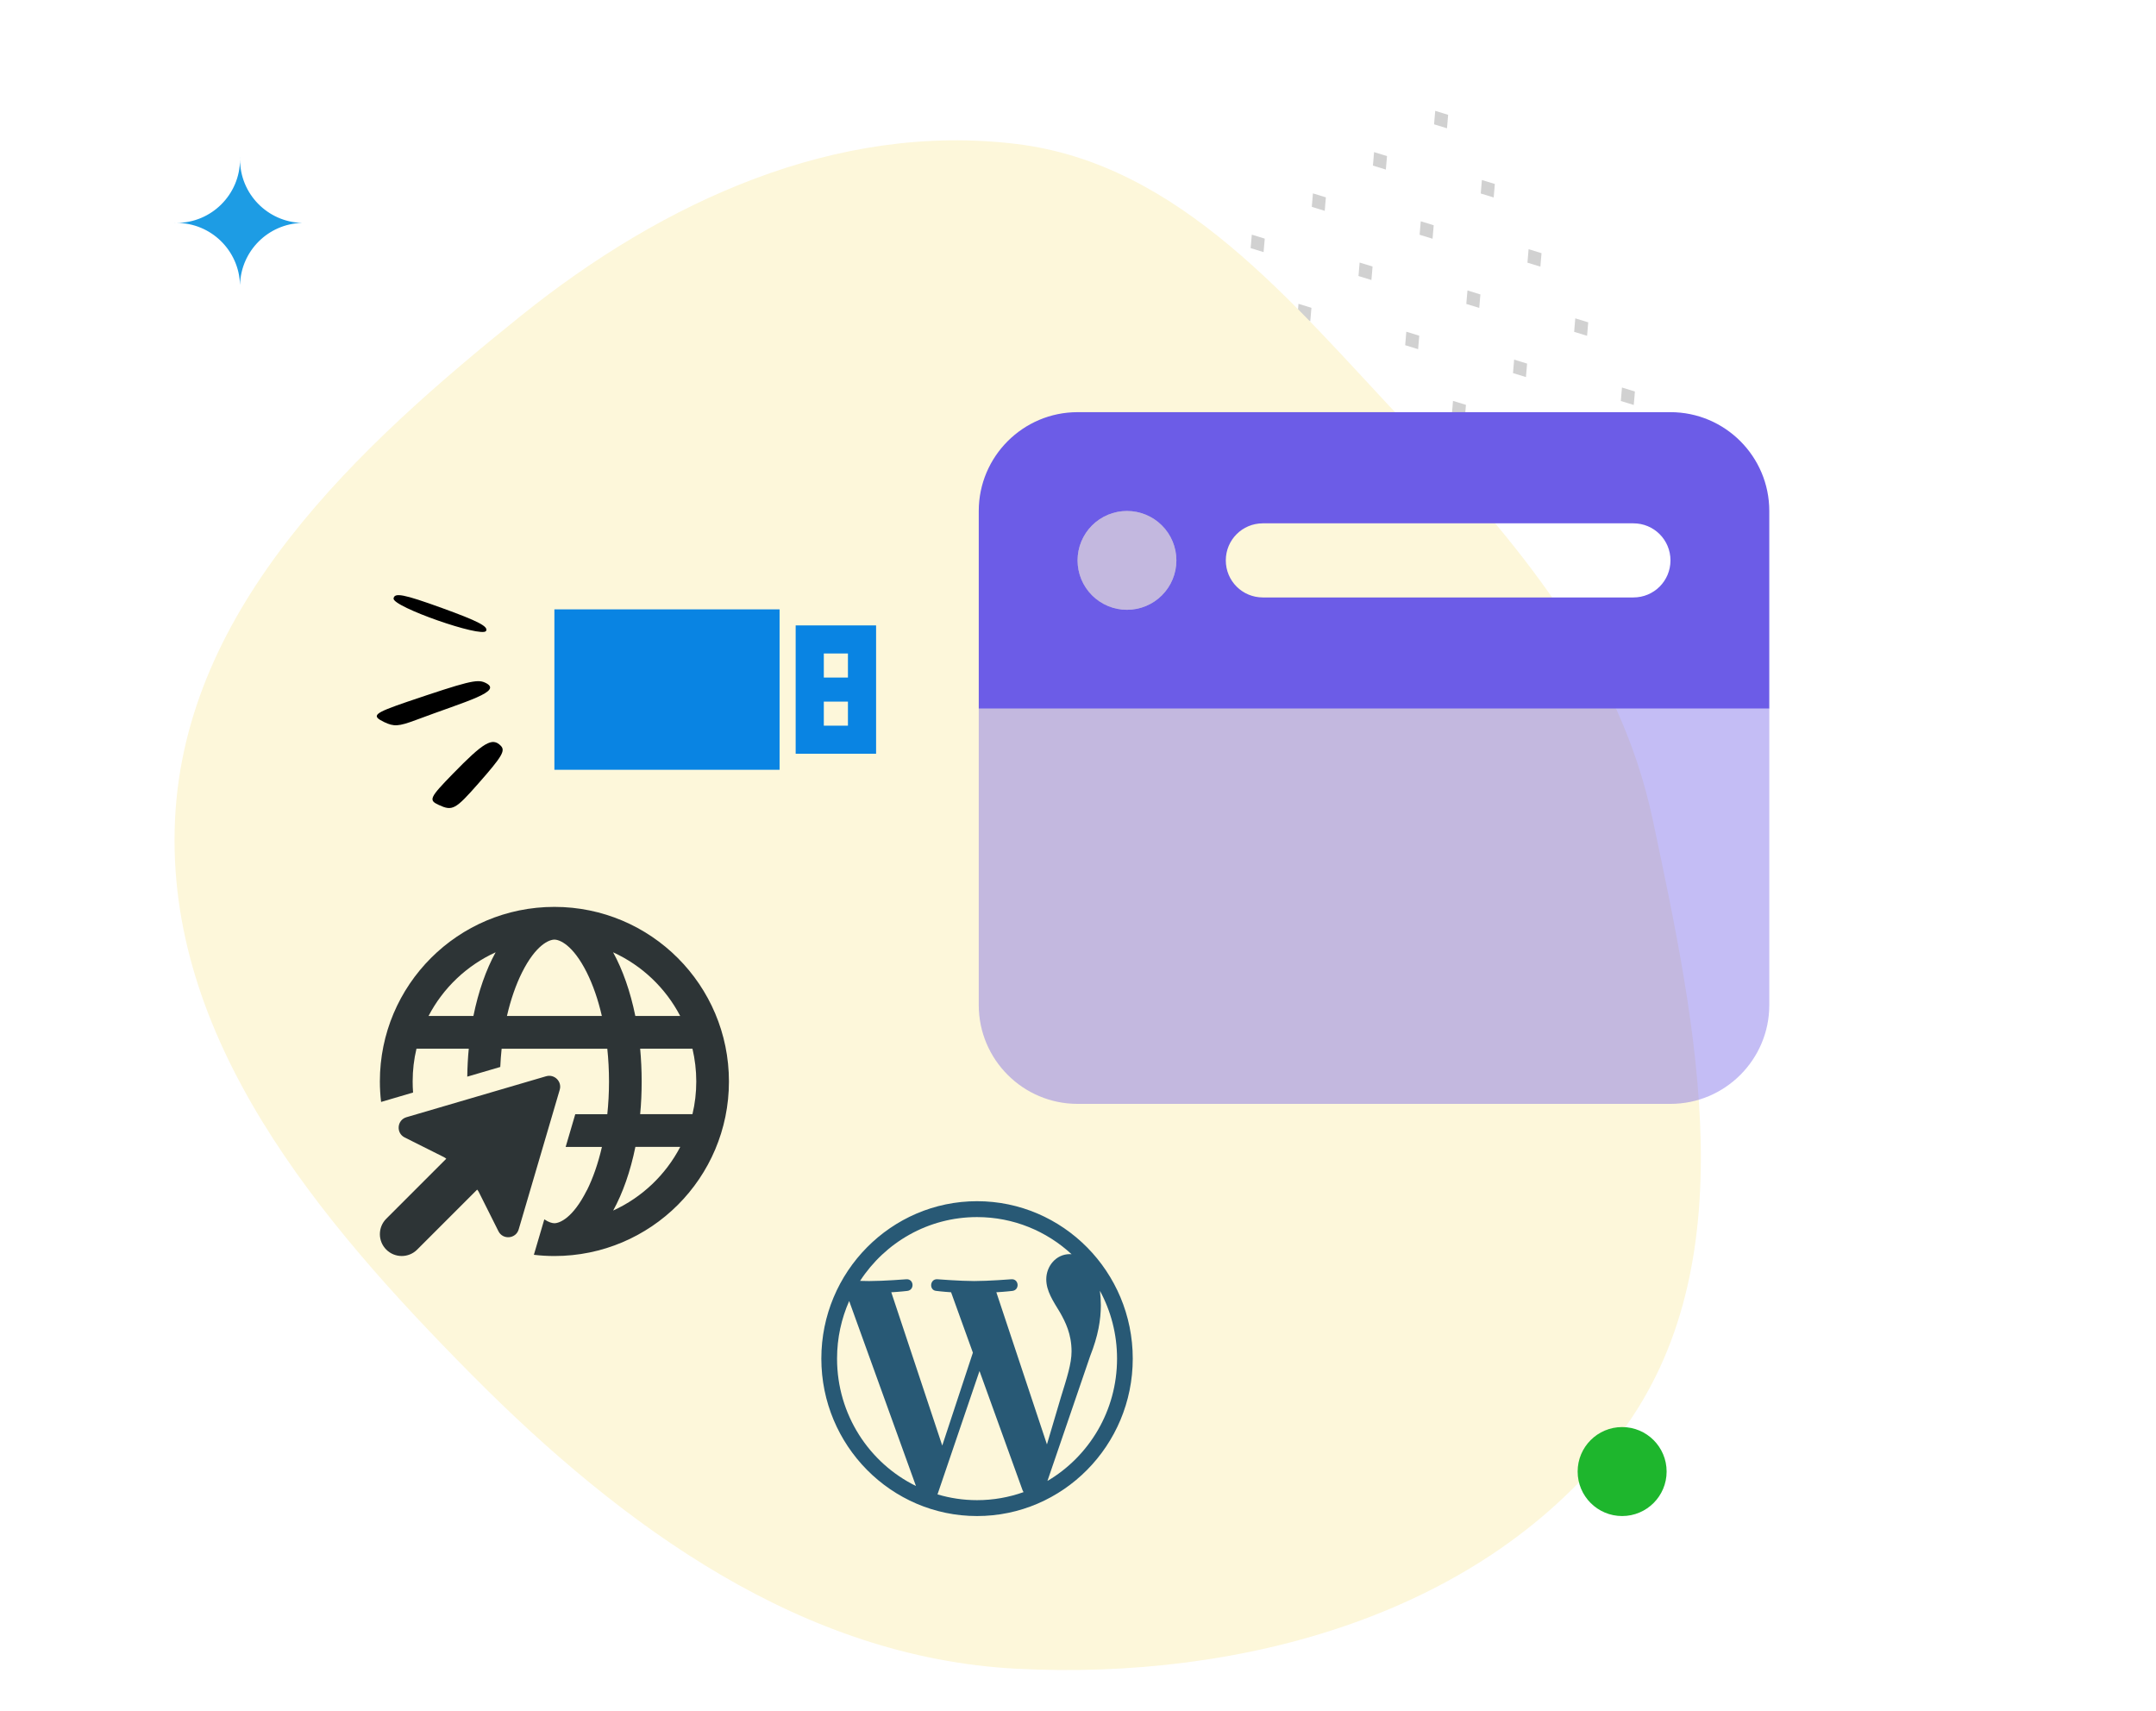 <?xml version="1.0" encoding="UTF-8"?>
<svg xmlns="http://www.w3.org/2000/svg" width="630" height="500" viewBox="0 0 630 500" fill="none">
  <rect width="630" height="500" fill="white"></rect>
  <rect width="3.954" height="3.954" transform="matrix(0.956 0.294 -0.085 0.996 330.058 92.685)" fill="#D1D1D1"></rect>
  <rect width="3.954" height="3.954" transform="matrix(0.956 0.294 -0.085 0.996 347.923 80.626)" fill="#D1D1D1"></rect>
  <rect width="3.954" height="3.954" transform="matrix(0.956 0.294 -0.085 0.996 365.787 68.567)" fill="#D1D1D1"></rect>
  <rect width="3.954" height="3.954" transform="matrix(0.956 0.294 -0.085 0.996 383.651 56.507)" fill="#D1D1D1"></rect>
  <rect width="3.954" height="3.954" transform="matrix(0.956 0.294 -0.085 0.996 401.516 44.448)" fill="#D1D1D1"></rect>
  <rect width="3.954" height="3.954" transform="matrix(0.956 0.294 -0.085 0.996 419.38 32.389)" fill="#D1D1D1"></rect>
  <rect width="3.954" height="3.954" transform="matrix(0.956 0.294 -0.085 0.996 343.702 112.896)" fill="#D1D1D1"></rect>
  <rect width="3.954" height="3.954" transform="matrix(0.956 0.294 -0.085 0.996 357.345 133.108)" fill="#D1D1D1"></rect>
  <rect width="3.954" height="3.954" transform="matrix(0.956 0.294 -0.085 0.996 370.989 153.32)" fill="#D1D1D1"></rect>
  <rect width="3.954" height="3.954" transform="matrix(0.956 0.294 -0.085 0.996 384.632 173.531)" fill="#D1D1D1"></rect>
  <rect width="3.954" height="3.954" transform="matrix(0.956 0.294 -0.085 0.996 361.566 100.837)" fill="#D1D1D1"></rect>
  <rect width="3.954" height="3.954" transform="matrix(0.956 0.294 -0.085 0.996 375.21 121.049)" fill="#D1D1D1"></rect>
  <rect width="3.954" height="3.954" transform="matrix(0.956 0.294 -0.085 0.996 388.853 141.261)" fill="#D1D1D1"></rect>
  <rect width="3.954" height="3.954" transform="matrix(0.956 0.294 -0.085 0.996 402.497 161.472)" fill="#D1D1D1"></rect>
  <rect width="3.954" height="3.954" transform="matrix(0.956 0.294 -0.085 0.996 379.43 88.778)" fill="#D1D1D1"></rect>
  <rect width="3.954" height="3.954" transform="matrix(0.956 0.294 -0.085 0.996 393.074 108.99)" fill="#D1D1D1"></rect>
  <rect width="3.954" height="3.954" transform="matrix(0.956 0.294 -0.085 0.996 406.718 129.202)" fill="#D1D1D1"></rect>
  <rect width="3.954" height="3.954" transform="matrix(0.956 0.294 -0.085 0.996 420.361 149.413)" fill="#D1D1D1"></rect>
  <rect width="3.954" height="3.954" transform="matrix(0.956 0.294 -0.085 0.996 397.295 76.719)" fill="#D1D1D1"></rect>
  <rect width="3.954" height="3.954" transform="matrix(0.956 0.294 -0.085 0.996 410.939 96.931)" fill="#D1D1D1"></rect>
  <rect width="3.954" height="3.954" transform="matrix(0.956 0.294 -0.085 0.996 424.582 117.143)" fill="#D1D1D1"></rect>
  <rect width="3.954" height="3.954" transform="matrix(0.956 0.294 -0.085 0.996 438.226 137.354)" fill="#D1D1D1"></rect>
  <rect width="3.954" height="3.954" transform="matrix(0.956 0.294 -0.085 0.996 415.159 64.66)" fill="#D1D1D1"></rect>
  <rect width="3.954" height="3.954" transform="matrix(0.956 0.294 -0.085 0.996 428.803 84.872)" fill="#D1D1D1"></rect>
  <rect width="3.954" height="3.954" transform="matrix(0.956 0.294 -0.085 0.996 442.447 105.083)" fill="#D1D1D1"></rect>
  <rect width="3.954" height="3.954" transform="matrix(0.956 0.294 -0.085 0.996 456.09 125.295)" fill="#D1D1D1"></rect>
  <rect width="3.954" height="3.954" transform="matrix(0.956 0.294 -0.085 0.996 433.024 52.601)" fill="#D1D1D1"></rect>
  <rect width="3.954" height="3.954" transform="matrix(0.956 0.294 -0.085 0.996 446.667 72.813)" fill="#D1D1D1"></rect>
  <rect width="3.954" height="3.954" transform="matrix(0.956 0.294 -0.085 0.996 460.311 93.025)" fill="#D1D1D1"></rect>
  <rect width="3.954" height="3.954" transform="matrix(0.956 0.294 -0.085 0.996 473.954 113.236)" fill="#D1D1D1"></rect>
  <path fill-rule="evenodd" clip-rule="evenodd" d="M297.049 42.074C344.916 47.924 377.361 88.31 410.725 123.743C443.019 158.041 473.07 193.043 482.931 239.484C495.864 300.398 510.55 369.518 473.43 419.071C433.755 472.033 362.385 491.011 297.049 487.619C234.664 484.38 182.152 446.415 137.783 401.645C93.159 356.616 48.133 303.379 51.143 239.484C54.075 177.255 104.313 130.741 152.363 92.167C193.948 58.783 244.47 35.648 297.049 42.074Z" fill="#FDF7DA"></path>
  <path d="M286 149.312C286 133.386 298.949 120.438 314.875 120.438H488.125C504.051 120.438 517 133.386 517 149.312V207.062H286V149.312ZM314.875 163.75C314.875 167.579 316.396 171.251 319.104 173.959C321.811 176.666 325.483 178.188 329.312 178.188C333.142 178.188 336.814 176.666 339.521 173.959C342.229 171.251 343.75 167.579 343.75 163.75C343.75 159.921 342.229 156.249 339.521 153.541C336.814 150.834 333.142 149.312 329.312 149.312C325.483 149.312 321.811 150.834 319.104 153.541C316.396 156.249 314.875 159.921 314.875 163.75ZM369.016 152.922C363.015 152.922 358.188 157.749 358.188 163.75C358.188 169.751 363.015 174.578 369.016 174.578H477.297C483.297 174.578 488.125 169.751 488.125 163.75C488.125 157.749 483.297 152.922 477.297 152.922H369.016Z" fill="#6C5CE7"></path>
  <path opacity="0.4" d="M329.312 149.312C325.483 149.312 321.811 150.834 319.104 153.541C316.396 156.249 314.875 159.921 314.875 163.75C314.875 167.579 316.396 171.251 319.104 173.959C321.811 176.666 325.483 178.188 329.312 178.188C333.142 178.188 336.814 176.666 339.521 173.959C342.229 171.251 343.75 167.579 343.75 163.75C343.75 159.921 342.229 156.249 339.521 153.541C336.814 150.834 333.142 149.312 329.312 149.312ZM488.125 322.562C504.051 322.562 517 309.614 517 293.688V207.062H286V293.688C286 309.614 298.949 322.562 314.875 322.562H488.125Z" fill="#6C5CE7"></path>
  <g clip-path="url(#clip0_35_20)">
    <path d="M171.483 347.795C167.379 356.003 163.474 357.437 162 357.437C161.382 357.437 160.346 357.179 159.052 356.302L156.004 366.661C157.976 366.9 159.968 367.02 162 367.02C190.17 367.02 213 344.189 213 316.02C213 287.85 190.17 265 162 265C133.83 265 111 287.83 111 316C111 318.032 111.12 320.024 111.359 321.996L120.702 319.247C120.622 318.171 120.582 317.096 120.582 316C120.582 312.713 120.961 309.505 121.698 306.437H136.978C136.719 309.087 136.58 311.816 136.54 314.605L146.182 311.777C146.262 309.964 146.401 308.191 146.58 306.457H177.459C177.778 309.505 177.957 312.713 177.957 316.02C177.957 319.327 177.778 322.534 177.459 325.582H168.096L165.287 335.145H175.886C174.77 340.006 173.256 344.289 171.503 347.815L171.483 347.795ZM152.517 284.205C156.621 275.997 160.526 274.562 162 274.562C163.474 274.562 167.379 275.997 171.483 284.205C173.236 287.731 174.75 292.014 175.866 296.875H148.134C149.25 292.014 150.764 287.731 152.517 284.205ZM187.5 316C187.5 312.733 187.341 309.525 187.062 306.437H202.342C203.059 309.505 203.457 312.713 203.457 316C203.457 319.287 203.079 322.495 202.342 325.562H187.062C187.361 322.475 187.5 319.267 187.5 316ZM185.647 296.875C184.193 289.723 181.962 283.388 179.153 278.268C187.58 282.113 194.493 288.687 198.756 296.875H185.647ZM125.224 296.875C129.488 288.687 136.4 282.113 144.827 278.268C142.018 283.368 139.787 289.723 138.333 296.875H125.224ZM185.647 335.125H198.776C194.513 343.313 187.6 349.887 179.173 353.732C181.982 348.632 184.213 342.277 185.667 335.125H185.647ZM118.77 326.459C116 327.276 115.662 331.081 118.252 332.376L129.667 338.093C129.926 338.233 130.185 338.392 130.404 338.591L112.873 356.123C110.382 358.613 110.382 362.657 112.873 365.147C115.363 367.637 119.407 367.637 121.897 365.147L139.429 347.616C139.628 347.835 139.807 348.074 139.927 348.353L145.644 359.768C146.939 362.358 150.744 362.02 151.561 359.25L163.554 318.45C164.271 316.04 162.02 313.789 159.589 314.486L118.77 326.459Z" fill="#2D3436"></path>
  </g>
  <path d="M227.8 178.062H162V224.938H227.8V178.062ZM256 182.75H232.5V220.25H256V182.75ZM247.775 190.953V197.984H240.725V190.953H247.775ZM240.725 205.016H247.775V212.047H240.725V205.016Z" fill="#0984E3"></path>
  <path d="M142.034 184.365C142.752 183.063 139.716 181.498 129.12 177.656C117.9 173.597 115.277 173.11 115 174.872C114.649 177.301 140.819 186.441 142.034 184.365Z" fill="black"></path>
  <path d="M128.163 235.191C132.203 237.057 133.042 236.604 139.773 228.951C146.733 221.054 147.723 219.364 146.351 217.937C143.853 215.36 141.34 216.861 132.244 226.199C125.537 233.092 125.18 233.815 128.163 235.191Z" fill="black"></path>
  <path d="M112.238 210.988C115.125 212.368 116.45 212.279 121.465 210.416C136.319 204.833 147.372 202.024 141.698 199.451C139.389 198.385 136.521 199.138 118.928 205.091C109.219 208.427 108.387 209.117 112.238 210.988Z" fill="black"></path>
  <g clip-path="url(#clip1_35_20)">
    <path d="M285.502 351C260.412 351 240.001 371.634 240.001 396.998C240.001 422.364 260.413 443 285.501 443C310.589 443 330.999 422.364 330.999 396.998C331 371.635 310.59 351 285.502 351ZM244.593 396.998C244.593 391.003 245.865 385.31 248.135 380.168L267.649 434.221C254.004 427.516 244.593 413.369 244.593 396.998ZM285.502 438.359C281.487 438.359 277.611 437.763 273.946 436.674L286.219 400.616L298.796 435.444C298.877 435.65 298.976 435.837 299.087 436.014C294.835 437.526 290.266 438.359 285.502 438.359ZM291.139 377.608C293.601 377.477 295.822 377.214 295.822 377.214C298.025 376.95 297.767 373.676 295.56 373.807C295.56 373.807 288.935 374.332 284.656 374.332C280.637 374.332 273.881 373.807 273.881 373.807C271.676 373.676 271.418 377.083 273.622 377.214C273.622 377.214 275.71 377.477 277.912 377.608L284.285 395.263L275.333 422.407L260.439 377.609C262.905 377.479 265.121 377.215 265.121 377.215C267.324 376.952 267.064 373.676 264.858 373.81C264.858 373.81 258.235 374.335 253.956 374.335C253.187 374.335 252.282 374.315 251.323 374.285C258.636 363.055 271.211 355.642 285.502 355.642C296.154 355.642 305.85 359.758 313.127 366.499C312.95 366.489 312.779 366.465 312.595 366.465C308.579 366.465 305.727 370.004 305.727 373.806C305.727 377.213 307.67 380.098 309.743 383.505C311.301 386.26 313.116 389.8 313.116 394.911C313.116 398.452 311.772 402.559 310.003 408.281L305.923 422.067L291.139 377.608ZM306.067 432.748L318.563 396.224C320.899 390.325 321.674 385.607 321.674 381.41C321.674 379.889 321.575 378.475 321.397 377.157C324.593 383.048 326.412 389.809 326.41 397C326.409 412.257 318.228 425.579 306.067 432.748Z" fill="#285975"></path>
  </g>
  <path fill-rule="evenodd" clip-rule="evenodd" d="M70.145 46.001C70.14 46.18 70.137 46.36 70.137 46.54C70.137 46.359 70.134 46.179 70.129 46L70.145 46.001ZM51.556 65.137C51.37 65.137 51.185 65.134 51 65.129C51 65.134 51 65.139 51.001 65.145C51.185 65.139 51.37 65.137 51.556 65.137ZM70.128 83.145C70.134 83.145 70.14 83.145 70.145 83.145C70.442 73.338 78.338 65.442 88.145 65.145L88.145 65.128C78.153 64.826 70.145 56.635 70.137 46.572C70.128 56.825 61.815 65.135 51.56 65.137C61.629 65.139 69.826 73.149 70.128 83.145Z" fill="#1D9CE4"></path>
  <circle cx="474" cy="430" r="13" fill="#1EB62D"></circle>
  <defs>
    <clipPath id="clip0_35_20">
      <rect width="102" height="102" fill="white" transform="translate(111 265)"></rect>
    </clipPath>
    <clipPath id="clip1_35_20">
      <rect width="91" height="92" fill="white" transform="translate(240 351)"></rect>
    </clipPath>
  </defs>
</svg>
